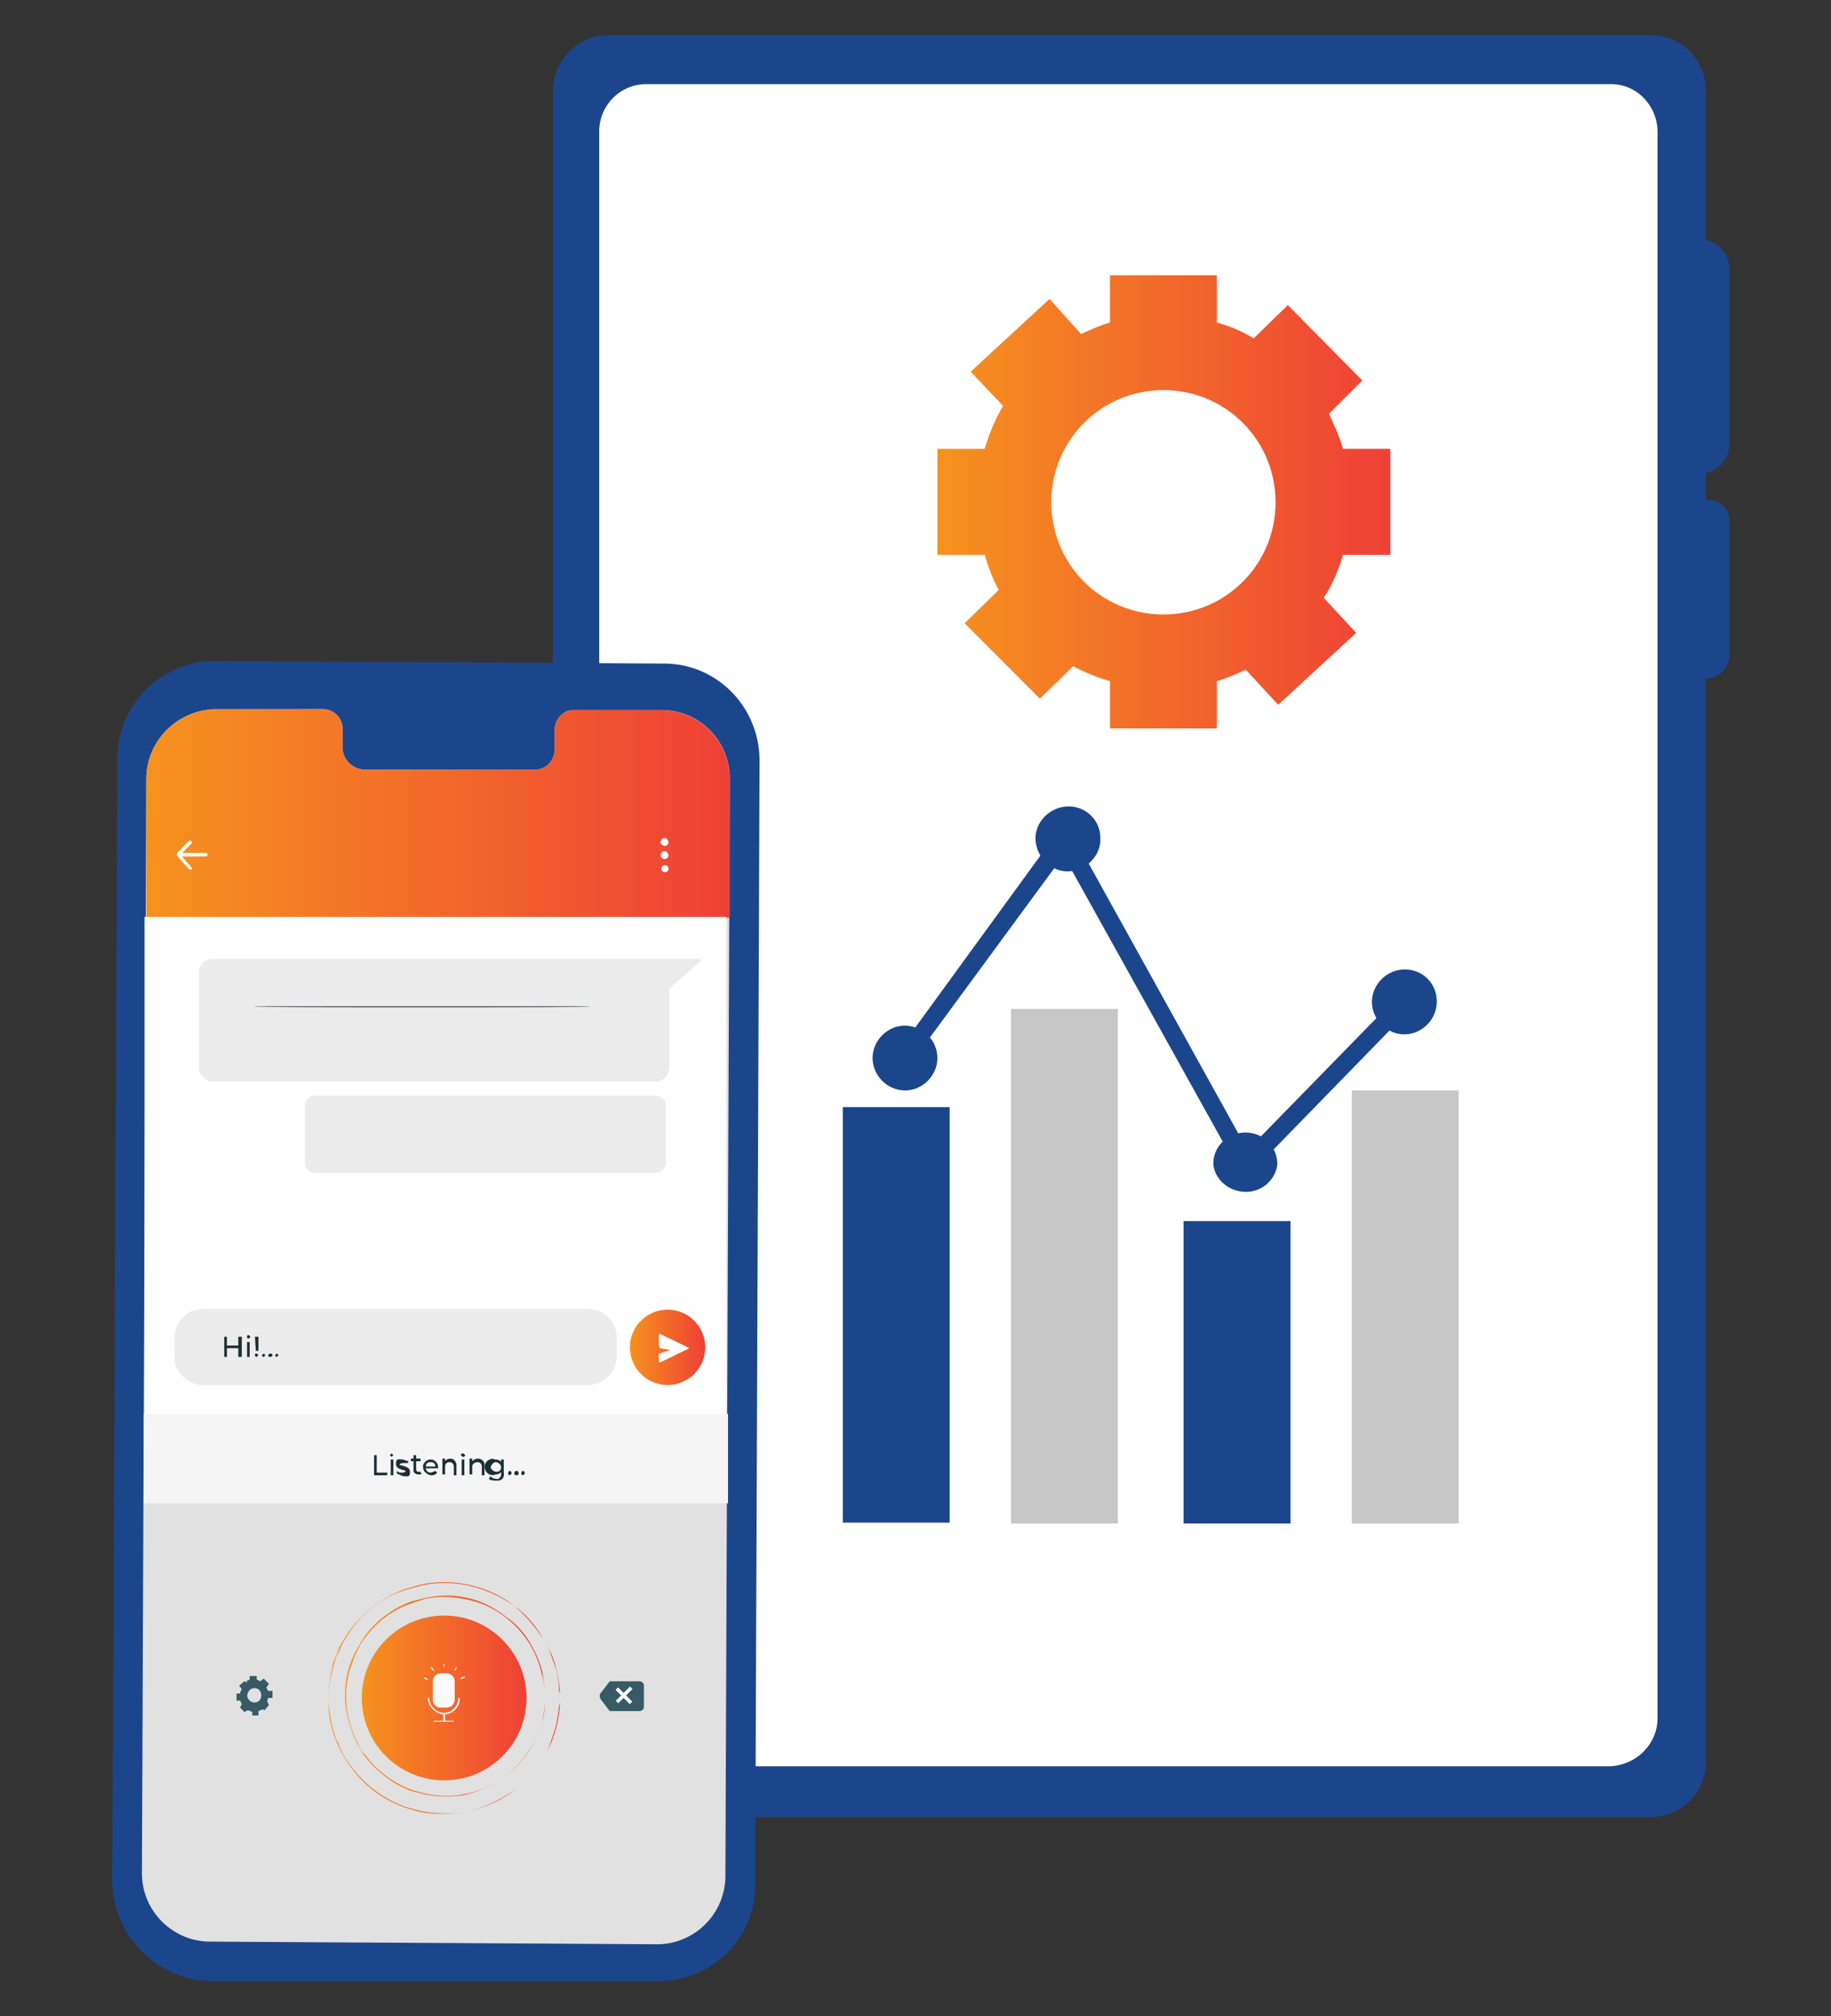 <svg xmlns="http://www.w3.org/2000/svg" xmlns:xlink="http://www.w3.org/1999/xlink" id="Layer_1" x="0px" y="0px" viewBox="0 0 209 230" style="enable-background:new 0 0 209 230;" xml:space="preserve"><rect x="0" y="0" width="209" height="230" fill="#333333" stroke="none"/><style type="text/css">	.st0{fill:#1C468C;}	.st1{fill:#FFFFFF;}	.st2{fill:#1B468C;}	.st3{fill:#C6C6C6;}	.st4{fill:url(#SVGID_1_);}	.st5{fill:#E1E1E1;}	.st6{fill:url(#SVGID_00000139993273954501401920000001837269399490373250_);}	.st7{fill:url(#SVGID_00000094617264925091451490000011953593885489346452_);}	.st8{fill:url(#SVGID_00000110436718124871940560000003665978796671149479_);}	.st9{fill:url(#SVGID_00000096745906782815160770000010757229230213066166_);}	.st10{fill:#FAFAFA;}	.st11{fill:#375A64;}	.st12{fill:#ECECEC;}	.st13{fill:#F5F5F5;}	.st14{fill:#1A2E35;}	.st15{fill:url(#SVGID_00000137126801428862306400000003503524485832349847_);}</style><path class="st0" d="M69.5,4h118.9c3.5,0,6.3,2.8,6.3,6.3c0,0,0,0,0,0V201c0,3.5-2.8,6.3-6.3,6.3l0,0H69.5c-3.5,0-6.3-2.8-6.4-6.3 l0,0V10.3C63.2,6.8,66,4,69.5,4z"></path><path class="st1" d="M189.2,195.8c0.1,3.1-2.4,5.6-5.5,5.7c0,0,0,0,0,0H73.9c-3.1-0.1-5.6-2.6-5.5-5.7c0,0,0,0,0,0V15.2 c-0.1-3,2.2-5.5,5.2-5.6c0.1,0,0.2,0,0.3,0h109.8c3-0.1,5.4,2.3,5.5,5.3c0,0.1,0,0.2,0,0.3V195.8z"></path><path class="st0" d="M197.4,50.6c0,1.9-1.5,3.4-3.4,3.4l0,0c-1.9,0-3.4-1.5-3.4-3.4l0,0V30.7c0.1-1.9,1.5-3.3,3.4-3.4l0,0 c1.9,0,3.4,1.5,3.4,3.4l0,0V50.6z"></path><path class="st0" d="M197.4,74.8c-0.1,1.5-1.2,2.6-2.7,2.6l0,0c-1.5,0-2.6-1.1-2.7-2.6V59.6c0-1.4,1.2-2.6,2.6-2.6c0,0,0.1,0,0.1,0 l0,0c1.4-0.1,2.6,0.9,2.7,2.3c0,0.1,0,0.2,0,0.3V74.8z"></path><rect x="96.2" y="126.3" class="st2" width="12.2" height="47.4"></rect><rect x="115.4" y="115.1" class="st3" width="12.2" height="58.7"></rect><rect x="135.1" y="139.3" class="st2" width="12.2" height="34.5"></rect><rect x="154.3" y="124.4" class="st3" width="12.2" height="49.4"></rect><path class="st2" d="M142,134.6l-20.6-37l-18.3,24.9l-1.6-1.2l20.1-27.6l20.8,37.5l17.2-17.6l1.5,1.4L142,134.6z"></path><path class="st2" d="M107,120.7c0,2-1.7,3.7-3.7,3.7c-2,0-3.7-1.7-3.7-3.7c0-2,1.7-3.7,3.7-3.7c0,0,0.1,0,0.1,0l0,0 C105.4,117.1,107,118.7,107,120.7z"></path><path class="st2" d="M125.6,95.6c0.1,2-1.6,3.7-3.6,3.8c-2,0.1-3.7-1.6-3.8-3.6c-0.1-2,1.6-3.7,3.6-3.8c0.1,0,0.1,0,0.2,0l0,0 C124,92,125.6,93.6,125.6,95.6z"></path><path class="st2" d="M145.8,132.9c-0.3,2-2.2,3.4-4.3,3c-1.6-0.3-2.8-1.5-3-3c-0.1-2,1.5-3.6,3.5-3.7c0.1,0,0.1,0,0.2,0l0,0 c2,0,3.6,1.6,3.6,3.6C145.8,132.8,145.8,132.9,145.8,132.9z"></path><path class="st2" d="M164,114.3c0,2-1.7,3.7-3.7,3.7s-3.7-1.7-3.7-3.7c0-2,1.7-3.7,3.7-3.7l0,0h0.1c2,0,3.6,1.6,3.6,3.6 C164,114.2,164,114.3,164,114.3z"></path><linearGradient id="SVGID_1_" gradientUnits="userSpaceOnUse" x1="107" y1="57.25" x2="158.7" y2="57.25">	<stop offset="0" style="stop-color:#F6921E"></stop>	<stop offset="1" style="stop-color:#EE4036"></stop></linearGradient><path class="st4" d="M158.7,63.3V51.2h-5.4c-0.4-1.4-1-2.7-1.6-4l3.8-3.8l-8.5-8.6l-3.9,3.8c-1.3-0.8-2.7-1.4-4.2-1.8v-5.4h-12.2 v5.4c-1.1,0.3-2.2,0.8-3.3,1.3l-3.6-4l-9,8.3l3.7,3.9c-0.9,1.5-1.6,3.2-2.1,4.9H107v12.1h5.4c0.4,1.4,0.9,2.7,1.6,4l-3.9,3.8 l8.6,8.6l3.8-3.7c1.3,0.7,2.8,1.3,4.2,1.7v5.4h12.2v-5.4c1.1-0.3,2.2-0.8,3.3-1.3l3.7,4l8.9-8.2l-3.7-4c1-1.5,1.7-3.2,2.2-4.9 L158.7,63.3z M132.8,70.1c-7.1,0-12.8-5.7-12.8-12.8c0-7.1,5.7-12.8,12.8-12.8c7.1,0,12.8,5.7,12.8,12.8l0,0l0,0 C145.6,64.4,139.9,70.1,132.8,70.1L132.8,70.1z"></path><path class="st2" d="M75,226H24.1c-6.2-0.1-11.2-5.2-11.3-11.4l0.6-128.1c0-6.1,5-11.1,11.1-11.1h0.1l51,0.3 c6.1-0.1,11,4.8,11.1,10.9c0,0.1,0,0.1,0,0.2l-0.5,128.1c0.1,6.1-4.8,11-10.9,11.1C75.2,226,75.1,226,75,226z"></path><path class="st5" d="M75.6,81h-9.9c-1.3-0.1-2.3,0.9-2.4,2.2c0,0.1,0,0.2,0,0.3v1.8c0.1,1.3-0.8,2.4-2.1,2.5c-0.1,0-0.2,0-0.3,0 H41.5c-1.3-0.1-2.4-1.2-2.4-2.5v-1.9c0.1-1.3-0.8-2.4-2.1-2.5c-0.1,0-0.2,0-0.3,0H24.6c-4.3,0.1-7.8,3.5-7.9,7.8l0,0l-0.5,125 c0,4.3,3.5,7.8,7.8,7.8h0l51,0.3c4.3,0,7.8-3.5,7.8-7.8l0,0l0,0l0.5-125c0.1-4.3-3.3-7.9-7.6-8C75.7,81,75.6,81,75.6,81z"></path><linearGradient id="SVGID_00000150085626976692062670000002921198428128308096_" gradientUnits="userSpaceOnUse" x1="16.7" y1="92.799" x2="83.3" y2="92.799">	<stop offset="0" style="stop-color:#F6921E"></stop>	<stop offset="1" style="stop-color:#EE4036"></stop></linearGradient><path style="fill:url(#SVGID_00000150085626976692062670000002921198428128308096_);" d="M75.6,81h-9.9c-1.3-0.1-2.3,0.9-2.4,2.2 c0,0.1,0,0.2,0,0.3v1.8c0.1,1.3-0.8,2.4-2.1,2.5c-0.1,0-0.2,0-0.3,0H41.5c-1.3-0.1-2.4-1.2-2.4-2.5v-1.9c0.1-1.3-0.8-2.4-2.1-2.5 c-0.1,0-0.2,0-0.3,0H24.6c-4.3,0.1-7.8,3.5-7.9,7.8l0,0v16h66.6V88.9C83.3,84.6,79.9,81.1,75.6,81z"></path><path class="st1" d="M21.7,99.2h-0.1l-1.4-1.6v-0.3l1.4-1.4h0.2c0.1,0.1,0.1,0.2,0.1,0.3l0,0l-1.3,1.3l1.3,1.5v0.2H21.7z"></path><path class="st1" d="M23.5,97.7h-3.1l-0.2-0.2l0.2-0.2h3.1c0.1,0,0.2,0.1,0.2,0.2C23.7,97.6,23.6,97.7,23.5,97.7z"></path><path class="st1" d="M55.8,97.6L55.8,97.6z"></path><path class="st1" d="M49.8,99.9L49.8,99.9z"></path><path class="st1" d="M76.3,96.1c0,0.2-0.2,0.4-0.4,0.4l0,0c-0.2,0-0.5-0.2-0.5-0.4c0-0.3,0.2-0.5,0.5-0.5 C76.1,95.6,76.3,95.9,76.3,96.1z"></path><path class="st1" d="M76.3,97.6c0,0.2-0.2,0.4-0.4,0.4l0,0c-0.2,0-0.5-0.2-0.5-0.4c0-0.3,0.2-0.5,0.5-0.5 C76.1,97.1,76.3,97.4,76.3,97.6z"></path><circle class="st1" cx="75.9" cy="99.1" r="0.4"></circle><rect x="16.5" y="104.6" class="st1" width="66.4" height="65.5"></rect><linearGradient id="SVGID_00000134930165059441718860000000468534007886440327_" gradientUnits="userSpaceOnUse" x1="37.496" y1="193.705" x2="63.901" y2="193.705">	<stop offset="0" style="stop-color:#F6921E"></stop>	<stop offset="1" style="stop-color:#EE4036"></stop></linearGradient><path style="fill:url(#SVGID_00000134930165059441718860000000468534007886440327_);" d="M63.9,193.7v-0.2c0-0.2,0-0.4-0.1-0.6 c0-0.8-0.1-1.6-0.3-2.4l-0.6-1.7c-0.2-0.6-0.5-1.2-0.9-1.8c-0.9-1.4-2-2.7-3.3-3.8c-1.7-1.2-3.6-2-5.6-2.4c-1.7-0.3-3.4-0.3-5.1,0.1 l-1.8,0.5c-2.5,0.8-4.6,2.4-6.1,4.5c-0.4,0.6-0.8,1.2-1.1,1.8l-0.4,0.9c-0.2,0.3-0.3,0.6-0.4,1c-0.4,1.3-0.7,2.7-0.7,4.1 c0,0.7,0.1,1.4,0.2,2.1c0.1,0.7,0.3,1.4,0.5,2.1c0.1,0.3,0.2,0.6,0.4,0.9c0.1,0.3,0.2,0.7,0.4,1c0.3,0.6,0.7,1.2,1.1,1.7 c1.5,2.1,3.7,3.7,6.1,4.6l1.8,0.5c1.7,0.3,3.4,0.4,5.1,0.1c2-0.4,3.9-1.3,5.6-2.5c1.3-1,2.4-2.3,3.3-3.7c0.4-0.6,0.7-1.2,0.9-1.9 c0.5-1.3,0.8-2.6,0.9-4c0.1-0.2,0.1-0.5,0.1-0.7v0.7c-0.1,1.4-0.4,2.7-0.9,4c-0.3,0.7-0.6,1.3-1,1.9c-0.9,1.4-2,2.7-3.3,3.7 c-1.6,1.3-3.6,2.1-5.6,2.5c-1.7,0.3-3.5,0.3-5.2,0l-1.7-0.5c-2.5-0.9-4.7-2.5-6.2-4.7c-0.4-0.5-0.7-1.1-1.1-1.7l-0.4-0.9l-0.4-1 c-0.2-0.7-0.4-1.4-0.5-2.1c-0.1-0.7-0.1-1.4-0.1-2.1c0-1.4,0.2-2.8,0.6-4.2l0.4-0.9c0.1-0.3,0.2-0.7,0.4-1c0.4-0.6,0.7-1.2,1.1-1.7 c1.6-2.1,3.7-3.7,6.2-4.6l1.7-0.5c1.7-0.4,3.5-0.4,5.2-0.1c2,0.4,4,1.2,5.6,2.5c1.4,1,2.5,2.3,3.3,3.8c0.4,0.6,0.7,1.2,1,1.8 c0.5,1.3,0.8,2.7,0.9,4.1V193.7L63.9,193.7z"></path><linearGradient id="SVGID_00000171709949816358938180000004870020837656149661_" gradientUnits="userSpaceOnUse" x1="39.394" y1="193.481" x2="62.2" y2="193.481">	<stop offset="0" style="stop-color:#F6921E"></stop>	<stop offset="1" style="stop-color:#EE4036"></stop></linearGradient><path style="fill:url(#SVGID_00000171709949816358938180000004870020837656149661_);" d="M62.2,193.4L62.2,193.4v-0.6 c-0.1-0.7-0.2-1.3-0.4-2c-0.6-2.5-2-4.7-4.1-6.3c-1.4-1.1-3-1.8-4.8-2.1c-1.5-0.3-2.9-0.3-4.4,0l-1.5,0.5c-2.1,0.7-4,2.1-5.3,3.9 c-0.4,0.5-0.7,1-0.9,1.5c-0.3,0.5-0.5,1.1-0.7,1.7c-0.8,2.3-0.8,4.8,0,7.1c0.2,0.6,0.4,1.2,0.7,1.7c0.2,0.5,0.5,1,0.9,1.4 c1.3,1.8,3.2,3.2,5.3,4l1.5,0.4c1.4,0.3,2.9,0.4,4.4,0.1c1.7-0.3,3.4-1,4.8-2.1c2.6-2,4.3-5,4.5-8.3l0,0c0,0.7-0.1,1.4-0.3,2 c-0.3,1.1-0.7,2.1-1.3,3.1c-0.7,1.2-1.7,2.3-2.9,3.2c-1.4,1.1-3.1,1.8-4.8,2.2c-1.5,0.2-2.9,0.2-4.4-0.1l-1.6-0.4 c-2.1-0.8-3.9-2.2-5.3-4l-0.9-1.5c-0.3-0.6-0.5-1.2-0.7-1.8c-1-2.9-0.8-6.1,0.7-8.8c0.3-0.5,0.6-1,0.9-1.5c1.3-1.8,3.2-3.2,5.3-4 l1.6-0.4c1.4-0.3,2.9-0.4,4.4-0.1c1.8,0.3,3.4,1.1,4.8,2.2c1.2,0.8,2.2,1.9,2.9,3.2c0.6,1,1,2,1.3,3.1l0.3,2V193.4z"></path><linearGradient id="SVGID_00000010283419593402927300000017742737477147960716_" gradientUnits="userSpaceOnUse" x1="41.3" y1="193.7" x2="60.1" y2="193.7">	<stop offset="0" style="stop-color:#F6921E"></stop>	<stop offset="1" style="stop-color:#EE4036"></stop></linearGradient><circle style="fill:url(#SVGID_00000010283419593402927300000017742737477147960716_);" cx="50.7" cy="193.7" r="9.4"></circle><path class="st10" d="M50.3,190.9H51c0.5,0,0.9,0.4,0.9,0.9v2.1c0,0.5-0.4,0.9-0.9,0.9h-0.7c-0.5,0-0.9-0.4-0.9-0.9v-2.1 C49.4,191.3,49.8,190.9,50.3,190.9z"></path><path class="st10" d="M50.7,195.6c-1-0.1-1.8-0.9-1.9-1.9H49c0,0.9,0.8,1.7,1.7,1.7c0.8,0,1.5-0.7,1.6-1.5v-0.2h0.2 C52.5,194.7,51.8,195.5,50.7,195.6L50.7,195.6z"></path><rect x="50.6" y="195.5" class="st1" width="0.2" height="0.9"></rect><path class="st1" d="M51.8,196.4h-2.3c0-0.1,0-0.1,0.1-0.1h0h2.2V196.4z"></path><path class="st1" d="M48.9,191.6h-0.3l-0.3-0.2h0.3L48.9,191.6z"></path><path class="st1" d="M49.6,190.7l-0.3-0.3l-0.2-0.3l0.3,0.2L49.6,190.7z"></path><path class="st1" d="M50.7,190.3c-0.1-0.2-0.1-0.4,0-0.6V190.3z"></path><path class="st1" d="M52.1,190.1v0.3l-0.2,0.2c-0.1,0,0-0.2,0.1-0.3L52.1,190.1z"></path><path class="st1" d="M53.1,191.3l-0.3,0.2h-0.3l0.3-0.2C52.9,191.3,53.1,191.2,53.1,191.3z"></path><path class="st11" d="M68.6,193.1l1-1.3H73c0.2,0,0.5,0.2,0.5,0.4l0,0v2.6c0,0.2-0.3,0.4-0.5,0.4h-3.4l-1-1.3 C68.4,193.6,68.4,193.3,68.6,193.1z"></path><path class="st11" d="M28.1,191.8l0.4-0.2v-0.4h0.8v0.4l0.4,0.2l0.4-0.3l0.6,0.6l-0.3,0.4l0.2,0.4h0.5v0.8h-0.5 c0,0.1-0.1,0.3-0.1,0.4l0.2,0.4l-0.5,0.6L30,195l-0.5,0.2v0.5h-0.7v-0.4l-0.5-0.2l-0.4,0.2l-0.5-0.5l0.2-0.4 c-0.1-0.1-0.1-0.3-0.2-0.4H27v-0.8h0.4c0-0.2,0.1-0.3,0.2-0.5l-0.3-0.4l0.6-0.5l0.4,0.2L28.1,191.8z M28.5,192.8 c-0.3,0.3-0.4,0.8-0.1,1.1c0,0,0,0,0.1,0.1c0.3,0.3,0.8,0.3,1.1,0c0.3-0.3,0.3-0.9,0-1.2l0,0C29.3,192.5,28.8,192.5,28.5,192.8z"></path><rect x="70.1" y="193.2" transform="matrix(0.707 -0.707 0.707 0.707 -115.864 106.991)" class="st1" width="2.3" height="0.4"></rect><rect x="71" y="192.3" transform="matrix(0.707 -0.707 0.707 0.707 -115.892 107.018)" class="st1" width="0.4" height="2.3"></rect><path class="st12" d="M23.2,149.3h43.9c1.8,0,3.3,1.5,3.3,3.3v2.1c0,1.8-1.5,3.3-3.3,3.3H23.2c-1.8,0-3.3-1.5-3.3-3.3v-2.1 C19.9,150.8,21.4,149.3,23.2,149.3z"></path><rect x="16.4" y="161.3" class="st13" width="66.7" height="10.2"></rect><path class="st14" d="M42.7,166H43v2h1.2v0.3h-1.5V166z"></path><path class="st14" d="M44.5,166l0.2-0.2l0,0l0.2,0.2l-0.2,0.2L44.5,166z M44.6,166.5h0.3v1.8h-0.3V166.5z"></path><path class="st14" d="M45.3,168.1v-0.3c0.2,0.2,0.4,0.2,0.6,0.2c0.3,0,0.4-0.1,0.4-0.2s-1.1-0.1-1.1-0.8s0.3-0.5,0.8-0.5l0.6,0.2 v0.2h-0.5c-0.3,0-0.5,0.1-0.5,0.2s1.2,0.1,1.2,0.8s-0.3,0.5-0.8,0.5L45.3,168.1z"></path><path class="st14" d="M48.1,168.2h-0.4c-0.2,0-0.5-0.2-0.5-0.4v-1.1h-0.3v-0.3h0.3V166h0.3v0.4H48v0.3h-0.5v0.9 c0,0.2,0.1,0.3,0.2,0.3H48L48.1,168.2z"></path><path class="st14" d="M50,167.5h-1.4c0,0.3,0.3,0.5,0.6,0.5l0.5-0.2l0.2,0.2c-0.3,0.4-0.9,0.4-1.3,0c0,0,0,0,0,0 c-0.2-0.1-0.3-0.4-0.3-0.6c-0.1-0.4,0.3-0.8,0.7-0.9c0,0,0.1,0,0.1,0h0.1c0.4,0,0.8,0.4,0.8,0.8l0,0L50,167.5z M48.6,167.3h1.1 c0-0.3-0.2-0.5-0.5-0.5c0,0-0.1,0-0.1,0C48.8,166.8,48.6,167,48.6,167.3z"></path><path class="st14" d="M52.1,167.3v1h-0.3v-1c0-0.3-0.2-0.5-0.5-0.5s-0.5,0.2-0.5,0.5l0,0v0.9h-0.3v-1.8h0.3v0.3 c0.1-0.2,0.4-0.3,0.6-0.3c0.4,0,0.6,0.3,0.7,0.6V167.3z"></path><path class="st14" d="M52.6,166c0-0.1,0.1-0.2,0.3-0.2l0,0l0.2,0.2c0,0.1-0.1,0.2-0.3,0.2L52.6,166z M52.7,166.5H53v1.8h-0.3 L52.7,166.5z"></path><path class="st14" d="M55.3,167.3v1H55v-1c0-0.3-0.2-0.5-0.5-0.5c-0.3,0-0.6,0.2-0.6,0.5l0,0v0.9h-0.3v-1.8h0.3v0.3 c0.2-0.2,0.4-0.3,0.7-0.3c0.3,0,0.7,0.3,0.7,0.6L55.3,167.3z"></path><path class="st14" d="M57.5,166.5v1.5c0.1,0.4-0.1,0.8-0.5,0.9c0,0-0.1,0-0.1,0h-0.3c-0.3,0-0.6,0-0.8-0.2l0.2-0.3 c0.1,0.2,0.4,0.3,0.6,0.3c0.3,0.1,0.5-0.1,0.6-0.4c0-0.1,0-0.2,0-0.2v-0.2c-0.1,0.2-0.4,0.3-0.6,0.3c-0.5,0.2-1,0-1.2-0.5 c-0.2-0.5,0-1,0.5-1.2c0.2-0.1,0.4-0.1,0.6,0h0.1c0.2,0,0.5,0.1,0.6,0.3v-0.3H57.5z M57.2,167.4c0-0.3-0.3-0.6-0.6-0.6h0 c-0.3,0-0.5,0.3-0.6,0.6c0.1,0.3,0.4,0.5,0.7,0.5C57,167.9,57.2,167.7,57.2,167.4z"></path><path class="st14" d="M58,168.1c0-0.2,0.1-0.3,0.2-0.3l0,0c0.1,0,0.2,0.1,0.2,0.3l0,0l-0.2,0.2l0,0C58.1,168.3,58,168.2,58,168.1z"></path><path class="st14" d="M58.7,168.1c0-0.2,0.1-0.3,0.3-0.3c0,0,0,0,0,0l0,0c0.1,0,0.2,0.1,0.2,0.3l0,0c0,0.1-0.1,0.2-0.2,0.2l0,0 C58.8,168.3,58.7,168.2,58.7,168.1z"></path><path class="st14" d="M59.5,168.1c0-0.2,0.1-0.3,0.2-0.3l0,0c0.1,0,0.2,0.1,0.2,0.3l0,0l-0.2,0.2l0,0 C59.6,168.3,59.5,168.2,59.5,168.1z"></path><path class="st14" d="M27.6,152.5v2.3h-0.4v-1h-1.3v1h-0.3v-2.3h0.3v1h1.3v-1H27.6z"></path><path class="st14" d="M28.2,152.5c0-0.1,0-0.2,0.2-0.2l0,0l0.2,0.2l-0.2,0.2C28.2,152.7,28.2,152.6,28.2,152.5z M28.2,153.1h0.3v1.7 h-0.3V153.1z"></path><path class="st14" d="M29.1,154.6c0-0.1,0-0.2,0.2-0.2l0,0l0.2,0.2l-0.2,0.2C29.2,154.8,29.1,154.7,29.1,154.6z M29.1,152.5h0.4v1.6 h-0.3L29.1,152.5z"></path><path class="st14" d="M29.9,154.6l0.2-0.2l0,0l0.2,0.2l0,0l-0.2,0.2l0,0C30,154.8,29.9,154.7,29.9,154.6z"></path><path class="st14" d="M30.6,154.6l0.2-0.2l0,0c0.2,0,0.3,0.1,0.3,0.2l0,0c0,0.1-0.1,0.2-0.3,0.2l0,0 C30.7,154.8,30.6,154.7,30.6,154.6z"></path><path class="st14" d="M31.4,154.6l0.2-0.2l0,0l0.2,0.2l0,0l-0.2,0.2l0,0C31.5,154.8,31.4,154.7,31.4,154.6z"></path><linearGradient id="SVGID_00000084520741846627397710000012588737760602318268_" gradientUnits="userSpaceOnUse" x1="71.9" y1="153.7" x2="80.5" y2="153.7">	<stop offset="0" style="stop-color:#F6921E"></stop>	<stop offset="1" style="stop-color:#EE4036"></stop></linearGradient><circle style="fill:url(#SVGID_00000084520741846627397710000012588737760602318268_);" cx="76.2" cy="153.7" r="4.3"></circle><path class="st1" d="M75.2,153.4v-1.2h0.2l3.1,1.5c0.1,0,0.1,0,0.1,0.1c0,0.1,0,0.1-0.1,0.1l0,0l-3.1,1.5h-0.2v-1h0.1l1.2-0.4 l-1.2-0.2L75.2,153.4z"></path><path class="st12" d="M79.8,109.8c0.1-0.1,0.2-0.3,0.1-0.4H24.2c-0.8,0-1.5,0.7-1.5,1.5v10.9c0,0.8,0.7,1.5,1.5,1.6h50.6 c0.9,0,1.6-0.7,1.6-1.6v-8.9c0-0.1,0-0.2,0.1-0.2L79.8,109.8z"></path><path class="st14" d="M67.4,114.8c0,0.1-8.6,0.1-19.2,0.1s-19.2,0-19.2-0.1H67.4z"></path><path class="st14" d="M67.4,117.5L67.4,117.5z"></path><path class="st12" d="M35.9,125h39c0.6,0,1.1,0.5,1.1,1.1v6.6c0,0.6-0.5,1.1-1.1,1.1h-39c-0.6,0-1.1-0.5-1.1-1.1v-6.6 C34.8,125.5,35.3,125,35.9,125z"></path><path class="st14" d="M71.6,129.2L71.6,129.2z"></path></svg>